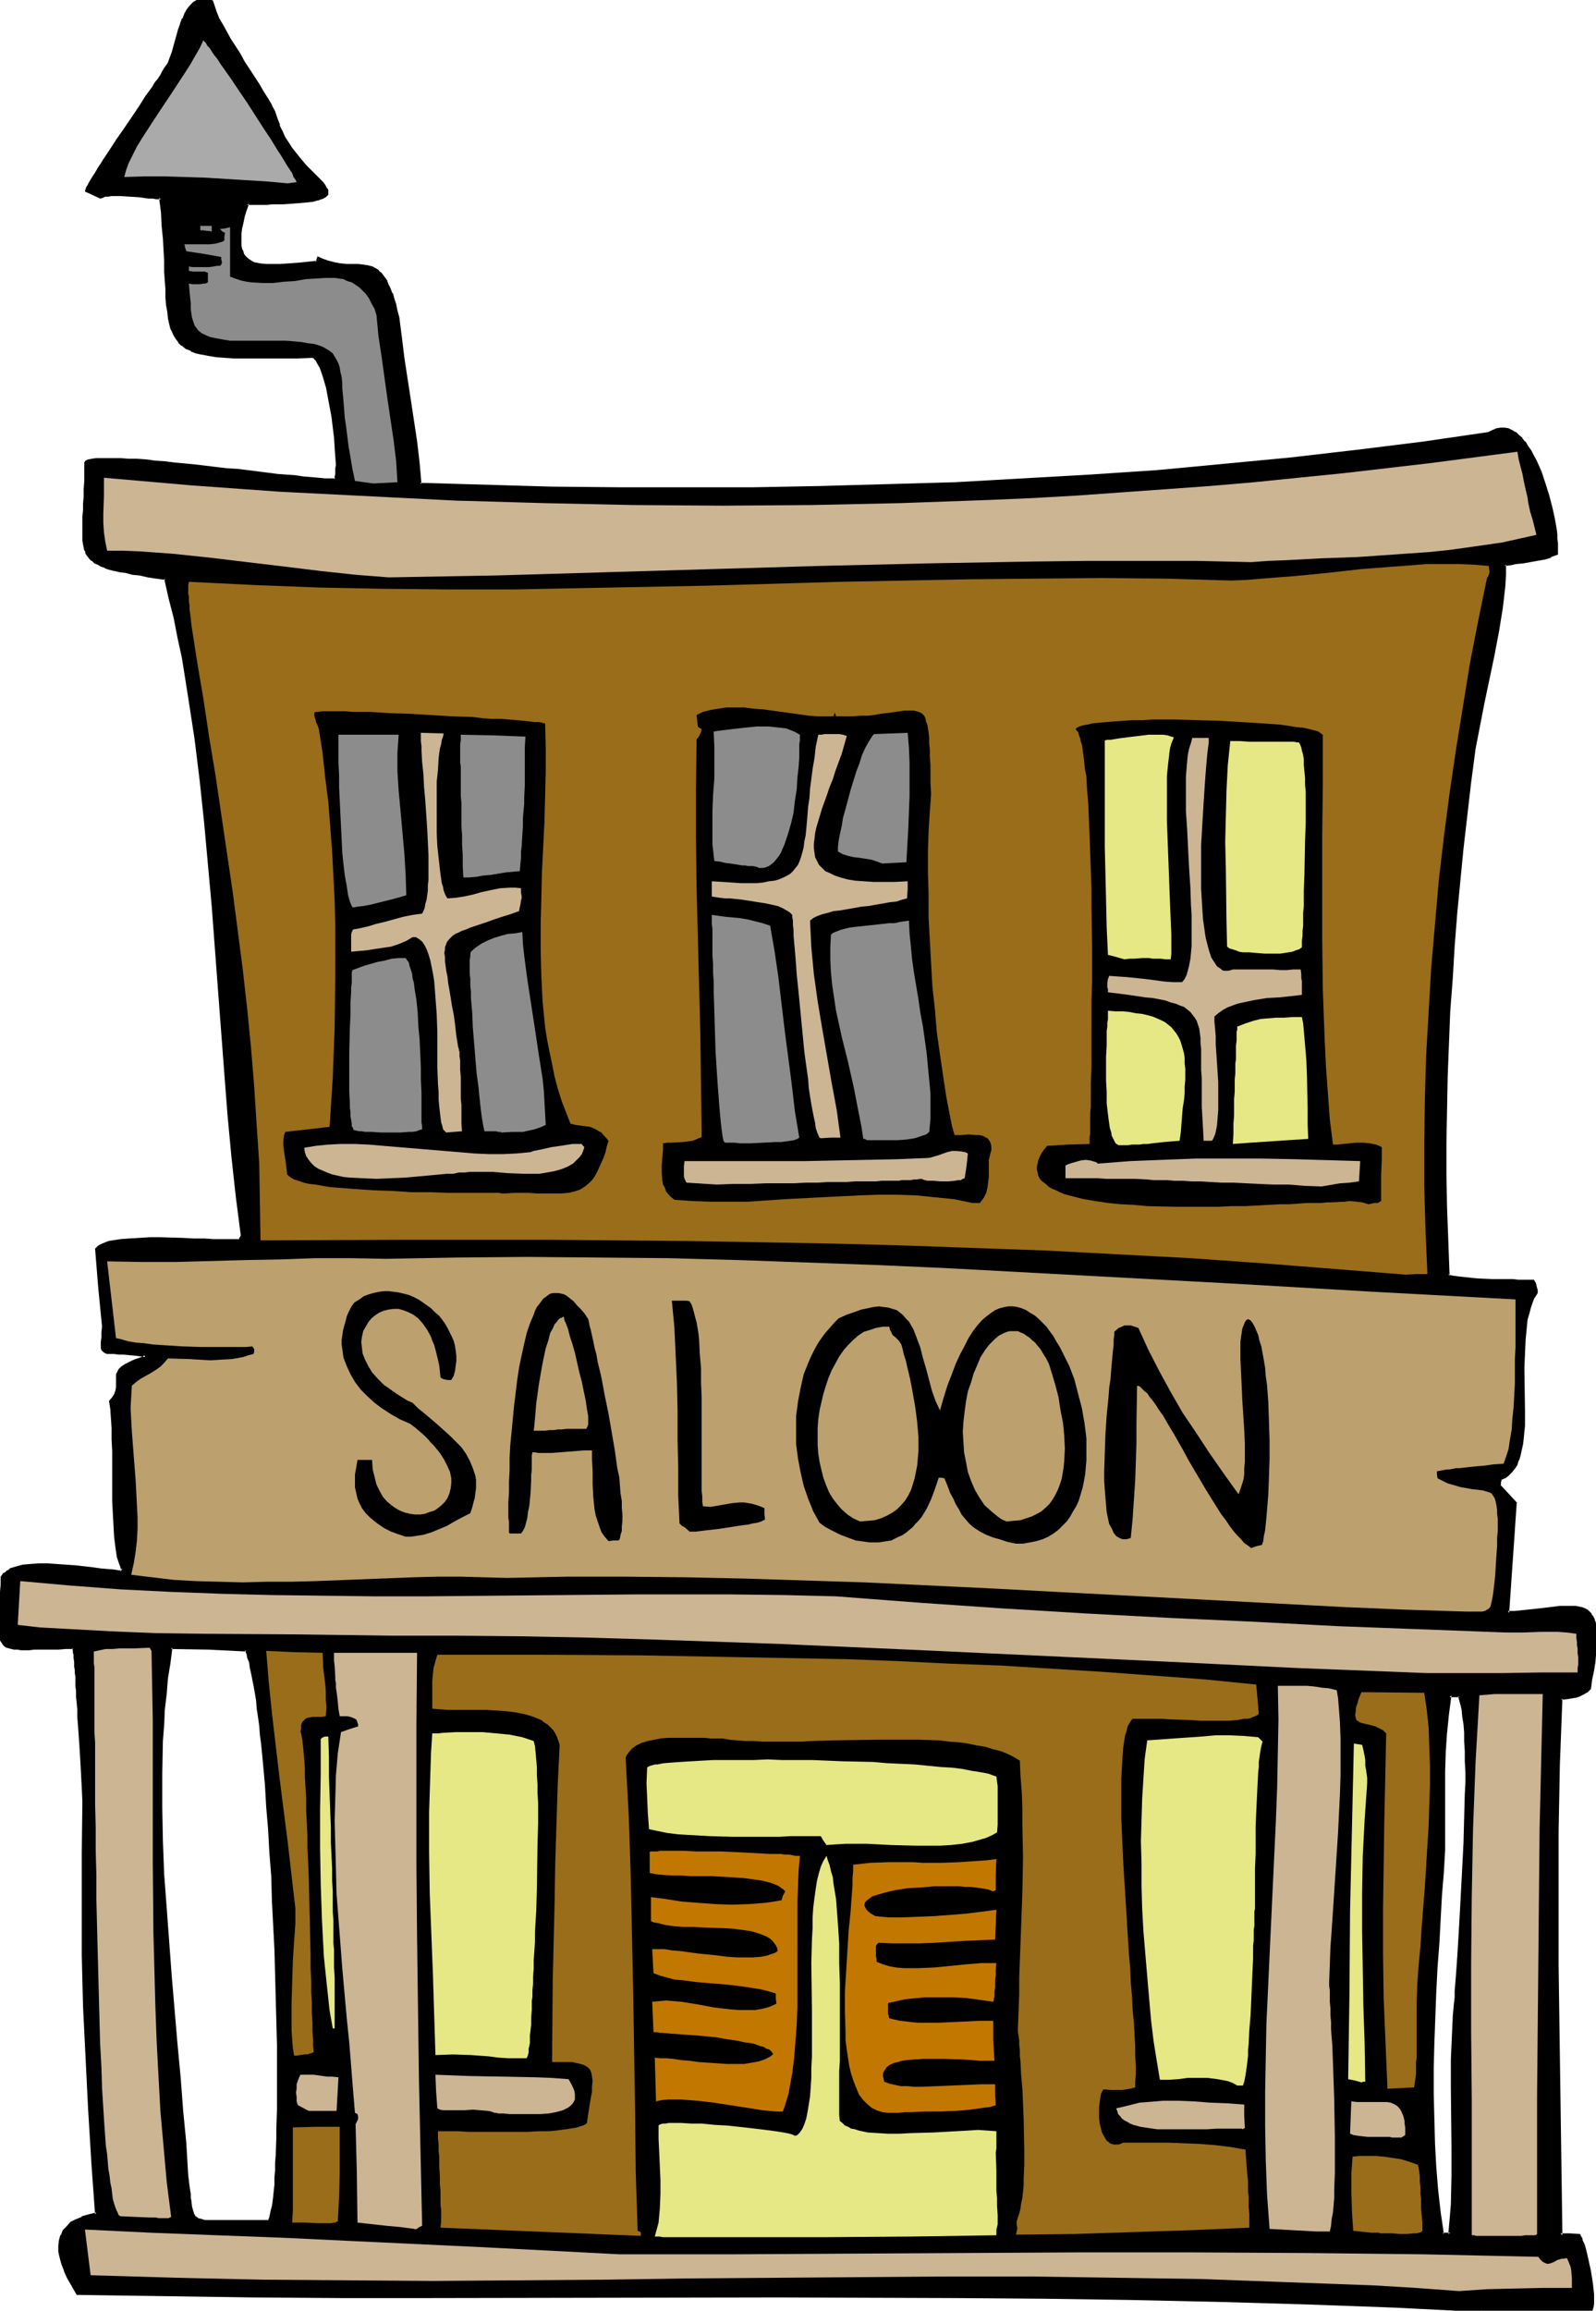 <svg xmlns="http://www.w3.org/2000/svg" fill-rule="evenodd" height="588.515" preserveAspectRatio="none" stroke-linecap="round" viewBox="0 0 2518 3642" width="406.812"><style>.brush1{fill:#000}.pen1{stroke:none}.brush2{fill:#ccb593}.brush3{fill:#996d19}.brush4{fill:#e5e884}.brush6{fill:#bca06d}.brush7{fill:#8c8c8c}</style><path class="pen1 brush1" d="m400 3502 24-1 2-3 1-3 2-5 1-6 1-7 1-7 1-8 1-9 1-10 1-11 1-11v-12l1-12v-28l1-14v-132l-1-36v-38l-3-76-3-77-2-38-2-38-3-37-2-35-3-35-3-33-3-31-1-15-2-15-2-13-1-14-2-12-2-12-1-11-2-11-2-9-2-9-2-9-2-7-2-6-2-6-60-2-59-1-4 24-3 24-3 24-2 25-2 25-1 25-2 52v52l2 53 2 53 3 53 8 108 10 107 5 53 4 52 4 52 3 50 1 9 1 7 1 7 1 6v7l1 5 2 9 1 7 2 5 3 4 4 3 5 2 7 1h68l9 1zm1938 139-139-6-139-6-138-4-139-3-139-2-138-1H952l-276 1-138-1H399l-138-2-138-3-8-12-6-12-6-11-4-11-3-10-1-10v-17l3-7 3-8 5-6 7-5 7-5 10-4 10-4 13-2-6-84-6-82-4-81-3-81-2-81-1-80v-81l2-81-2-21-1-20-1-18-1-17-1-16-1-14v-14l-1-13-1-11v-11l-1-10v-9l-1-8-1-7v-13l-1-5v-5l-1-8v-6l-1-5v-4l-1-2-1-5H81l-10 1H23l-5-1-3-1-3-1-3-2-2-2-2-2-2-3-1-3-2-8v-22l1-8 1-8v-18l1-10v-11l1-12 2-4 3-3 4-2 4-2 9-4 10-2 12-2h41l14 1 14 2 28 3 7 1h6l13 2 11 1h5l4 1 1-3 2-1-2-4-2-6-2-6-1-6-3-14-1-17-2-17v-19l-1-19-1-20v-77l-1-18v-16l-1-14-1-7-1-6 4-5 4-5 1-5 2-5v-9l-1-4v-4l1-4 1-4 2-3 4-4 5-4 8-4 4-2 5-2 6-2 6-2 2-1 1-2-7-1-7-1-11-2-10-1h-20l-5-1-3-1-3-1-1-2-1-3v-16l1-8 1-10-6-61-5-61 2-2 3-2 4-2 5-2 5-1 5-1 13-2 14-2 16-1h68l18 1h17l15 1 15 1h25l5-8-8-63-8-63-6-64-5-66-10-131-5-66-5-67-5-66-6-66-7-66-9-65-9-65-11-64-6-32-7-31-7-31-8-31-14-2-14-2-12-2-12-2-10-2-9-2-9-2-8-2-7-2-6-2-5-3-5-2-4-4-3-3-3-3-2-4-2-5-2-5v-5l-1-5v-7l-1-7v-7l1-8v-19l1-10v-11l1-12v-41l2-2 3-1 5-2 7-1h38l13 1 13 1 14 1 14 1 16 2 15 1 33 3 33 4 17 2 16 2 33 4 30 3 15 2 14 1 13 1 12 1 11 2h11l8 1h8l1-2 1-3v-4l1-5v-23l-1-15-1-15-5-33-2-17-4-16-3-15-4-14-4-12-2-5-2-5-3-4-2-3-2-3-3-2-25 1-23 1h-76l-15-2-13-1-12-1-11-2-9-3-8-3-8-3-6-5-5-5-4-6-4-6-3-7-3-8-1-9-2-10-1-11-1-12-1-13v-13l-1-15-1-17-1-17-1-19-1-19-2-22-2-22h-3l-5-1h-5l-6-1-14-1-16-1-15-1h-19l-6 1-4 1-3 2-11-5-5-3-5-2v-2l1-3 2-3 3-4 2-5 3-5 4-6 4-6 4-7 5-7 10-16 11-16 12-17 23-34 10-16 11-15 4-7 5-7 4-6 3-5 3-5 3-4 2-4 2-3 3-7 3-8 5-18 5-18 3-9 3-8 3-8 4-7 5-5 5-5 5-3 7-2h3l4 1h4l4 2 3 8 3 9 4 10 6 10 6 11 6 11 14 24 8 12 8 12 15 24 7 11 6 11 7 11 5 10 3 11 4 10 4 10 5 9 5 9 6 8 12 15 11 13 6 7 11 10 4 5 4 4 4 5 2 3 2 3 1 4-1 2-1 3-3 2-4 2-6 2-7 1-9 2-11 1h-13l-14 1h-8l-9 1h-40l-4 12-2 10-3 9-1 9-1 8-1 7v7l1 5 1 6 1 4 2 4 3 4 3 3 3 3 4 2 4 2 9 3 10 1h25l13-1 14-2 30-2 1-4v-3l7 3 6 3 11 3 10 2 11 1h17l8 1h8l7 3 6 3 4 3 3 2 3 4 3 4 2 5 3 5 3 6 3 8 3 8 2 8 3 11 2 10 4 32 4 32 10 65 10 66 4 34 4 34 104 4 104 2 106 2h211l106-2 107-3 106-4 106-5 106-6 106-8 106-9 105-11 105-11 104-14 104-14 6-4 6-3 6-1 6 1 6 1 6 2 5 3 5 5 5 4 5 6 4 6 5 7 4 8 4 8 7 17 7 18 6 19 4 18 4 19 3 16 1 8 1 7 1 7v16l-10 4-10 3-11 3-11 2-11 1-11 2-10 1-8 2v16l-2 17-1 17-3 18-5 36-7 38-16 75-8 37-6 36-7 52-6 52-6 52-5 52-5 52-4 51-4 51-3 52-3 51-2 51-1 52v104l1 52 1 53 2 54 5 1 6 2 7 1 9 1h10l11 1 23 1 22 1h41l2 4 2 3 1 4v3l1 4-5 7-3 8-3 9-3 9-2 9-2 10-2 22-1 22v23l1 46v23l-1 21-1 20-1 10-2 9-2 8-3 8-3 7-3 6-4 5-5 5-6 4-6 3-1 5v6l12 13 12 13-3 43-3 44-5 87 11-1 10-1 20-2 18-2 8-1h8l7-1 7-1h18l5 1 4 1 5 2 3 2 3 3 3 3 3 4 2 5 1 5 1 6 1 7v16l-1 10v10l-2 12-2 13-2 13-3 15-5 5-5 3-6 3-6 2-12 2-11 1-3 104-2 106-1 105 1 106 2 213 3 212h15l14 1 2 3 2 5 2 6 2 7 2 8 2 9 4 18 4 18 1 10v8l1 8-1 7-1 5-1 5h-172zm-62-120h12l2-23 1-23 2-46v-46l-1-92v-45l1-45 2-22 2-22v-9l1-10 1-12v-12l1-14 1-14 1-16 1-17 1-17 1-18 3-37 1-38 2-39 2-39 1-37v-68l-1-15-1-15-1-12-1-12-2-11-1-9-3-8-2-6h-15l-4 29-3 30-1 30-1 31v62l-1 62-2 35-2 36-3 37-2 38-2 39-2 39-3 80-1 40v79l1 39 2 37 3 37 4 35 6 34z"/><path class="pen1 brush1" d="M400 3504h26l2-5 1-3 1-1 1-5 1-5 2-7 1-7 1-9 1-9 1-10v-11l1-11v-12l1-12 1-28v-14l1-30v-102l-2-74-2-76-4-77-1-38-3-38-2-37-3-35v-1l-2-35-3-32-3-32-2-15-1-14-2-14-2-13-1-12-2-12-2-12-2-10-2-10-2-9-1-8-3-7-1-7-3-7-62-3-61-1-4 27-4 24-2 24-3 25-1 25-2 25-1 52v52l1 53 2 53 4 53v1l8 107 9 107 5 53 4 52 5 52 3 50v1l1 8 1 8 1 7v6-1l1 7 1 5 1 9 2 7 2 6 4 5 4 3 6 2 6 2h78v-5h-77l-6-2-5-1h1l-4-3v1l-2-4v1l-2-6-2-7-1-9-1-5v1-7l-1-6-1-7-1-8-1-8-3-50v-1l-5-51-4-53-5-53-9-106-8-108-4-53-2-53-1-53v-52l1-52 2-25v1l1-25 3-25 2-25 4-24 3-24-2 2 59 1 60 3-3-2 3 6 1 6 3 7 1 8 2 9 2 10 2 10 2 11 2 12 1 13 2 13 2 14 1 14 2 15 3 31 3 33 2 35 3 35 2 37 3 38 1 38 4 77 2 76 2 74v102l-1 30v14l-1 28-1 12v12l-1 11v11l-1 9-1 10-1 8-1 7-2 7-1 5-1 5-1 3-2 3 2-1h-24v5z"/><path class="pen1 brush1" d="m2338 3639-139-7-139-5-138-4-139-3-139-2-138-1-277-1-553 1H538l-139-1-138-2-138-2 2 1-8-13v1l-6-12-6-11h1l-4-11-3-10-2-9v-9 1l1-8 2-8v1l4-7h-1l5-6 6-6v1l8-5h-1l10-4h-1l11-3 14-4-6-85-5-82-4-81-3-81-3-81v-161l1-81-1-21v-1l-1-19-1-18-1-17-1-16-1-14-1-14-1-13v-11l-1-11-1-10v-9l-1-8v-14l-1-6v-6l-1-4v-8l-1-7v-4l-1-4v-3l-2-6-14-1-12 1H54l-8 1H33l-5-1h-5l-4-1-4-1-3-1 1 1-3-2v1l-2-3v1l-1-2-2-3-1-2-1-8v-30 1l1-8v-10l1-9v-10l1-11v-12 1l2-3 3-3-1 1 4-3 4-2 9-3 10-3 11-1 13-1h14l14 1h-1l14 1 15 1 28 3 7 1 6 1 12 1 11 1 5 1h7l2-3-1 1 3-3-3-6h1l-2-5-2-6-1-7-3-14-2-16-1-17-1-19-1-19v-79l-1-18v-18l-1-16-1-14-1-7-1-6v2l4-5 1-1 3-5 2-6 1-5v-20l2-4-1 1 2-4 4-4-1 1 6-4h-1l8-4 4-1 5-3v1l5-2 8-3 1-2h1l3-5-11-2-6-1-11-1-10-1h-9l-7-1h-5l-4-1h-3l-2-1v1l-2-2h1l-1-3v1-9l1-6 1-8v-11l-6-61-5-61-1 2 3-2 3-2h-1l4-2 5-2-1 1 5-2 6-1 12-2 14-1 16-1 16-1h17l35 1 18 1h17l15-4-15-1h-17l-18-1-35-1h-17l-16 1-16 1h-1l-13 1-13 2-6 1-5 2-5 2-4 2-3 2-4 4 5 62 6 61v-1l-1 10v8l-1 7v10l1 3 3 3 3 2 3 1h11l7 1h8l10 1 11 1 6 1 7 1-2-4-1 2h1l-2 2 1-1-6 2-6 2-5 2-4 2-8 4-6 4-4 4-2 4-2 4v14-1 9-1l-1 5-2 5 1-1-4 6 1-1-6 7 1 7 1 6 1 15v-1l1 16v18l1 18v79l1 19 1 19 1 18 2 16 2 14v1l2 6 2 6 2 5v1l2 4 1-3-2 2-2 3 3-2h-5l-5-1-11-1-12-1-7-1-7-1-27-3-15-1-14-1-14-1H61l-13 1-12 1-11 3-10 3v1l-3 2h-1l-3 3-4 2v1l-3 4v13l-1 11v10l-1 9v9l-1 8v31l1 8 2 3 2 3 2 3 2 2 3 2h1l3 1 4 1 4 1h6l5 1h13l8-1h38l12-1h12l-2-1 1 4v3l1 3v5l1 6v8l1 5v5l1 6v14l1 9v-1 10l1 9 1 11v12l1 12 1 14 1 14 1 16 1 17 1 18v1l1 19 1 21-1 81v161l2 81 4 81 4 81 5 82v1l6 83 2-3-12 3-11 3v1l-10 4-8 4-6 7-6 6-3 8h-1l-2 8-1 8v10l2 9 3 11 4 10v1l5 11 7 12 8 14 140 2 138 2 139 1h138l553-1 277 1 138 1 139 2 139 3 138 4 139 5 139 7v-5z"/><path class="pen1 brush1" d="m323 1957 15 1h41l6-10-8-63-7-63-6-65-5-65-10-131-10-133-6-67-6-65-7-66-8-65-10-65-10-64-7-32-6-31-7-32-9-32-16-2-13-2-13-3-11-1-11-3-9-1-9-2h1l-8-2-7-2-6-3-5-2-5-3 1 1-4-3-3-4v1l-3-4-2-4v1l-2-5v1l-1-5-1-5-1-6v1-38l1-10 1-10v-23l1-13v-28l-1 2 2-2h-1l4-1h-1l5-1 6-1h38l13 1h13-1l14 1 15 2 15 1 16 2 32 3 34 4 16 2 17 1 32 4 31 4 15 1 14 1 12 2 13 1 11 1 10 1h9l10 1 2-4v-4l1-4v-10l1-5-1-13-1-15-1-15-4-33-3-17-3-16-3-15v-1l-4-14-4-12h-1l-2-5-2-5-2-4-3-4-2-3-4-2-26 1h-99l-15-1-13-1-12-2-11-2h1l-9-2-8-3-8-4h1l-7-4h1l-5-5-5-5h1l-4-7v1l-3-8v1l-2-8-2-9-1-10-2-10-1-12v-13l-1-13-1-15v-17l-1-17-1-19-2-20-1-21-3-24-5-1h-5l-5-1h-6l-14-2-16-1-15-1h-14l-5 1h-7l-4 2-3 2h2l-16-8-5-2 1 2 1-2-1 1 1-2 2-4v1l3-5 2-5v1l3-6 4-5 4-7 5-7 4-7 10-16 11-16 12-17 23-34 11-16 10-15 5-7 4-7 4-5 3-6 4-5 2-4 2-3 2-3 3-8 3-9 5-17 5-18 3-9 3-8 3-8 4-7v1l4-6 5-4 5-3 6-1h7l4 1h-1l4 1-1-1 2 8 3 9h1l4 10 5 10 7 11 6 11v1l14 23 8 13 8 12 4-3-8-12-7-13-15-23-6-11-6-11-6-10-4-10-3-9-3-9-5-2h-1l-4-1h-8l-6 1-7 4-5 5-5 6-4 7-3 8h-1l-3 8v1l-3 8-5 18-5 18-3 8-3 8 1-1-2 3-2 3-3 4-3 5-3 6-4 6-5 6-4 7-11 15-10 16-23 34-12 17-11 17-10 15-5 8-4 6-4 7-4 6-3 5-3 5-2 4-2 3-1 3-1 4 7 3 17 8 4-1 4-2h5l5-1h14l15 1 16 1h-1l14 2h7l5 1h8l-3-2 3 23 1 21 2 20v-1l1 19 1 17v17l1 15 1 13v13l1 12 2 11 1 10 2 9 2 8 1 1 3 7 4 7 4 5v1l5 5h1l6 5 8 3v1l8 3 9 2h1l10 2 12 2 14 1 14 1h100l25-1h-1l2 1 2 3v-1l2 3 2 4 3 5 2 5 4 12 4 14v-1l3 16 3 16 3 16 4 33 1 15v1l1 14 1 13-1 5v9l-1 4v3l-1 2 2-2h-16l-10-1-11-1-13-1-13-2-14-1-14-1-31-4-32-4-17-1-17-2-33-4-32-3-16-2-15-1-15-2-14-1h-13l-13-1h-38l-7 1-5 1h-1l-4 2-2 3v29l-1 13v12l-1 11v10l-1 10v38l1 6 1 5 1 5h1l1 5 3 4 3 4 3 3h1l4 4 5 2 5 3 6 2 1 1 6 2 8 2h1l8 2 9 1 11 3 11 1 13 3 13 2 15 2-2-2 7 31 8 31 6 31 7 32 10 63 10 65 8 65 7 66 6 66 6 66 10 133 10 132 5 65 6 64 7 64 8 62v-1l-4 7 2-1h-40l-15 4z"/><path class="pen1 brush1" d="m390 112 15 23 7 12 6 11 7 10 5 10v-1l3 11 4 11 4 10 5 9 5 9 6 9 11 15h1l12 13 5 6 11 11 4 5 5 4h-1l4 4 2 4v-1l2 3v3-1 3-1l-2 3 1-1-3 2h1l-4 2v-1l-6 2h1l-8 2-9 1-11 1h1l-13 1-14 1h-17l-9 1h-33l-4 13-3 10-2 10-2 9-1 7v21l1 5v1l2 5 2 3v1l3 4 3 3 4 3 3 2h1l4 2v1l9 2h1l10 1h25l13-1 15-1 30-3 2-5 1-3-4 1 6 3 7 3 11 3h1l10 2 10 1h18l8 1 7 1 7 2 6 3 3 3v-1l3 3 3 4 2 3 3 5 3 5 3 7 3 7v-1l2 8 3 9 2 10 3 11 4 31 4 32 10 66 10 66 4 33 3 37 107 3 104 3 106 1h211l106-2 107-3 106-3 106-5 106-7h1l105-7 106-10 106-10 104-12 104-13 105-15 6-4 6-2 6-1h-1 6l6 1h-1l6 3-1-1 6 3h-1l5 4 5 5 5 5 4 7 4 7v-1l5 8 4 8 7 17v-1l6 19 6 18 5 19 4 18 3 17 1 7v8l1 7v-1 12-1 5l1-2-9 4-10 3-11 2-11 2-10 2-11 1-10 2-11 2v18l-1 17v-1l-2 18-2 18-6 36-7 38-16 75-7 37-7 36-7 52-6 52-6 52-5 52-5 51-4 51v1l-4 51-3 52-2 51-2 51-1 52-1 52v52l1 52 2 53 2 55 6 3 6 1 8 1 9 1 10 1 11 1 23 1h32l9 1h22l-2-2 2 4 2 4-1-1 1 4 1 3v4-2l-4 7-3 8-1 1-3 8-2 9-3 10-1 10-2 21v1h5l2-21 1-10 3-10 2-8 3-9 3-8v1l5-8v-5l-1-3-1-4v-1l-1-3-3-5h-24l-9-1h-32l-23-1-11-1h1l-10-1-9-1-8-1-6-1-4-2 2 3-2-54-2-53-1-52v-52l1-52 1-52 2-51 2-51 4-52 3-51 4-51 5-52 5-51 6-52 6-52 7-53 7-36 7-36 16-76 7-37 6-37 2-17 2-18 1-17v-16l-2 2 9-1 9-2 11-1 11-2 11-2 12-2 10-3v-1l11-4v-18l-1-7v-7l-1-8-3-17-4-18-5-19-6-19-6-18-8-18-4-7-4-8-5-7-4-7h-1l-4-5v-1l-5-4-5-5h-1l-5-3-6-3-6-1h-7l-6 1-7 3-6 3-103 15-105 13-104 12-105 10-106 10-106 7-106 6-106 6-106 3-107 3-106 2H977l-106-1-104-3-104-3 2 2-3-34-4-34-10-66-10-65-4-33-4-31-3-11-2-10-3-9-2-8h-1l-3-8-3-6-2-5v-1l-3-4-3-4-3-4-4-3v-1l-3-2-7-4-8-2-7-1-8-1h-18l-10-1-11-2h1l-12-3h1l-6-2-9-4-2 6-1 3 2-2-29 3-14 1-14 1h1-25 1l-11-1h1l-10-2h1l-4-2-3-2-4-3-2-2-3-4-1-4-2-4-1-5v-19l1-8 2-8 2-10 3-10 4-11-3 2h31l9-1h17l14-1 13-1 11-1 9-1 7-2h1l5-2h1l4-2 3-2 3-3v-8l-3-4-2-4-3-4-1-1-4-4-4-4-11-11-6-6-12-14 1 1-12-15-5-8-6-9-4-9-5-10h1l-4-10-4-12-5-9v-1l-6-10-7-11-7-12-15-23-4 3zm2012 1999-1 22-1 23 1 69v21l-2 20-1 9-2 9-2 8-2 8-3 7v-1l-3 7-4 5-5 5v-1l-5 4-7 3-2 6v7l26 28-1-2-3 43-3 43v1l-6 89h14l10-1 20-2 18-2 8-1 8-1 7-1h25-1l5 1 5 1-1-1 4 2 4 2 3 3 2 3v-1l3 4h-1l2 5v-1l2 6v-1l1 6 1 7v16l-1 10-1 10-1 11-2 13-3 14-2 15 1-1-6 4h1l-6 3h1l-6 3v-1l-6 2h1l-12 2-13 2-4 106-2 106v211l3 213 3 214h17l14 1-2-1 2 3 1 5 3 6 2 7 2 8 2 8 4 18 3 19 1 9 1 8v15-1l-1 6-2 4 3-1h-172v5l174-1 2-6 1-6v-15l-1-9-1-9-3-19-4-18-2-9-2-8-2-7-3-6-1-5h-1l-2-5-16-1h-15l3 3-3-212-3-213v-211l2-106 4-104-2 2 10-1 12-2h1l6-2 6-3 5-3h1l6-6 2-15 3-14 2-13 1-11v-1l1-10 1-9v-18l-1-6-1-6v-1l-2-5v-1l-2-4-3-4v-1l-3-3-3-3-4-2-5-2-5-1-5-1h-25l-8 1-8 1-8 1-18 2-19 2-10 1h-11l2 3 6-87 3-43v-1l3-43-26-28 1 2v-6l2-5-2 2 6-3h1l5-4 5-5 5-6 4-6 2-7 1-1 2-7 2-9 2-9 1-9 2-20v-22l-1-69 1-23 1-22h-5zm-128 1413h16l2-25v-1l2-23 1-46v-46l-1-92v-45l2-45 1-22 2-22 1-9v-10l1-12 1-12 1-14v1l1-15 1-16 1-17 1-17 1-18 2-37 2-38 2-39 1-39 1-37 1-18v-17l-1-17v-31l-1-15-1-13-2-12-1-10-2-9v-1l-2-8-4-7h-18l-4 31-3 30-2 30-1 31v124l-2 35-3 36-2 37-2 38-3 39-2 39-3 80-1 40v79l2 39 2 37 3 37 4 36 6 36 4-3-5-34-4-35-3-37-2-37-1-39-1-39v-40l1-40 3-80 2-39 3-39 2-38 2-37 3-36 2-35v-124l1-31 2-30v1l3-30 4-30-3 3h15l-2-2 2 6 2 8v-1l2 9 1 11 2 12 1 13v-1 15l1 15v16l1 17v17l-1 18-1 37-1 39-2 39-2 38-2 37-1 18-1 17-1 17-1 16v-1l-1 15-1 14-1 12-1 12v10l-1 9v-1l-2 22v1l-1 22-2 45v45l1 92v46l-1 46-2 23-2 23 3-2h-12l2 2-4 3z"/><path class="pen1 brush2" d="m2302 3611-68-5-67-4-136-5-135-5-135-2-135-2h-135l-135 1-134 1-135 1-135 2-269 2-135-1-135-1-135-3-135-4-9-72 104 5 104 4 106 4 105 5 212 10 212 11h181l180-1 362-2h181l181 1 182 2 92 2 91 2 3 4 3 3 3 2 2 1 3 1h2l4-1 5-2 5-3 7-2h3l5-1 2 4 2 5 2 5 1 6 1 13v14h-46l-45 1-43 1-44 3z"/><path class="pen1 brush3" d="m1604 3501 2-6 2-6 2-8 1-8 2-9 1-9 1-11v-10l1-22v-24l-1-48-1-25-1-23-2-22-1-21-1-9v-9l-1-8v-7l-1-7-1-6v-8l1-26 1-25v-27l1-26 2-54 2-55 1-54-1-53v-26l-1-25-2-25-1-24-10-6-10-5-10-4-12-3-13-4-13-2-14-3-14-2-15-1-16-2-32-1h-67l-68 1-34 1-16 1h-62l-14-1h-13l-13-1-12-1-11-2h-19l-10-1h-57l-12 1-10 2-10 2-10 3-8 4-7 5-5 6-3 4-2 4 5 92 3 92 2 93 2 94 3 187 1 95 3 93 2 1 3 1v6l-316-13 1-10v-19l-1-6v-23l-1-11v-12l-1-15v-16l-1-9v-10l-1-10v-11h32l15 1h94l19-1h17l17-2 7-1 7-1 6-1 6-1 5-2 4-1 4-2 2-2 2-14 2-13 2-12 1-5 1-5v-9l1-8-1-7-1-6-2-5-4-4-5-3-6-2-9-2-4-1h-32l1-126 3-126 1-62 2-63 2-62 3-61-2-6-2-6-3-6-3-5-4-4-5-5-5-3-5-4-12-5-13-4-15-3-15-2-15-1-17-1h-60l-13-1-12-1v-44l1-10 1-10 3-11 3-10h161l161 1 161 3 162 3 81 3 81 4 81 3 81 5 81 5 81 6 81 6 80 8 2 23 2 23-2 2-4 2-3 1-4 2-5 1h-5l-11 2-13 1h-45l-15-1-31-1-15-1h-46l-2 2-2 3-4 7-2 9-2 5-1 7-2 13-1 14-1 17-1 18v61l1 22 1 23 1 23 3 48 3 49 3 48 2 23 1 23 2 23 1 21 2 20 1 19 1 18v16l1 15v13l-1 11v10l-8 2-6 1-7 1h-17l-12-1-2 3-2 4-1 6-1 7-1 8v17l1 9 2 8 2 7 4 7 3 5 3 2 2 2 3 1 3 1h7l4-1 4-2h71l25 1 25 1 25 2 24 3 23 4 1 15 1 14 1 11 1 10v17l1 7v17l1 10v22l-92 4-92 3-92 3-92 1 1-5 1-5-1-6v-5z"/><path class="pen1 brush4" d="m1046 3526-6-1h-7l3-11 3-11 2-22 1-23v-22l-1-22-1-22-1-21v-21l1-1 2-1 4-1h4l5-1h20l16 1h17l19 2 19 1 19 2 18 2 17 2 16 2 7 1 7 1 6 1 5 1 5 1 3 1 3 1 1 1h3l2-1 2-2 2-2 4-6 3-7 3-9 2-10 2-12 2-13 1-14 1-15v-16l1-17v-73l-1-75 1-37 1-18v-16l1-16 2-16 2-14 2-13 3-12 3-10 4-9 5-8 2 7 3 8 2 9 3 10 1 10 2 12 2 12 1 13 1 13 1 14 2 30v31l1 31v124l-1 15v70l1 9 4 3 4 4 5 2 5 3 6 1 6 2 14 3 16 1 16 1h17l19-1 36-1 36-2 18-1 16-1 15 1 14 1v27l-1 7 1 27v33l1 11v13l1 14v15l-2 8v9l-132 2-132 1h-262z"/><path class="pen1 brush2" d="m2329 3524-3-1h-4v-214l-1-107v-106l1-107 2-106 4-106 3-52 3-53 24-2h76l-5 212-2 212-1 106-1 107v214l-1 1-2 1h-16l-6 1h-71z"/><path class="pen1 brush3" d="M2174 3519h-10l-10-1-19-2-2-30-1-31v-29l1-14 1-13 12-1h24l13 1 13 2 14 2 13 4 14 5 1 5 1 5 1 8v8l1 9v11l1 7v16l1 10 1 12v13l-2 2-3 1-4 1h-5l-10 1h-12l-11-1h-19l-3-1h-1z"/><path class="pen1 brush2" d="m2076 3517-37-2-36-2-4-54-2-54-1-54v-54l1-54 1-53 5-108 5-107 5-106 2-53 1-53 1-53-1-53h46l11 1 13 2 11 1 12 3 2 12 1 12 2 26 1 27v57l-1 30-3 61-4 62-4 61-2 30-2 28-1 27-1 26v7l1 7v18l1 10v11l1 11v12l2 25 1 27 1 29 1 29 1 59v57l-1 26v13l-1 12-1 11-2 10-1 11-2 9h-22zm-1422-4-23-3-22-2-45-5-1-78-2-77 2-4 2-4v-4l-1-4-2-1-2-1-3-36-3-38-3-37-4-39-7-78-6-78-3-39-1-39-1-38-1-38 1-36 1-36 3-35 5-33 14-5 13-4v-3l-1-3-1-3-1-2-4-2-5-2-5-1h-12l-2-11-1-11-1-9-1-8-1-6v-7l-1-5v-5l-1-17-1-9v-12h131l-1 112v224l1 113 3 226 5 228-4 2-2 1-2 2h-2l-1 1-1-1z"/><path class="pen1 brush3" d="m502 3504-21-1h-20l1-20v-130l37-1h37v72l-1 38-2 39-3 1-1 1h-3l-3 1h-21z"/><path class="pen1 brush2" d="m236 3495-24-1-22-1-3-2-1-3-2-4-2-5-2-6-2-7-1-8-1-9-2-9-1-10-2-11-1-12-1-12-2-13-1-14-1-14-1-15-1-16-2-32-1-33-2-36-1-36-1-38-2-77-2-78v-38l-1-38v-37l-1-36v-98l-1-15v-103l-1-7v-18l9-2 10-2h11l11-1h23l24-1 3 5 1 54 1 55v223l1 112 3 113 2 56 3 57 3 55 5 56 5 56 7 55-2 1-2 1h-16l-4-1h-10zm1956-127h-34l-9-1-8-1-6-1-2-1-3-1 1-26 1-25 9 1h47l6 1 5 2 5 3 4 4 3 5 3 7 2 8v4l1 6v12l-3 2-3 2h-15l-3-1h-1zm-233-13h-40l-15 1h-78l-14-2-13-2-11-3-5-2-5-3-4-2-4-3-3-4-3-3-1-4-2-5 13-3 12-3 12-3 13-1 24-2h24l25 1 25 2 27 1 27 2v18l1 19-2 1-1 1-2-1zm-1179-25-5-2-5-1-12-1-12-1-13 1h-34l-5-1-4-2-2-27-1-26 26 1 27 1 105 2 26 1 26 2 4 7 3 6 2 5 1 5v9l-2 4-2 3-3 3-4 3-8 4-11 3-11 2-13 1h-49l-10-1h-8l-3-1h-3z"/><path class="pen1" d="m1401 3330-9-1-9-3-8-4-7-6-7-7-6-8-4-10-4-10-4-12-3-12-2-13-2-13-2-15v-14l-1-31v-32l2-33 2-32 2-32 3-29 1-15 1-13 1-13v-12l1-11v-10l27-3 28-1h41l14 1h29l28-1 29-2 15-1 15-2-1 24v25l-2 1-2 1-3-1-5-2-5-1-7-1-7-1-8-1h-9l-9-1h-41l-21 2-20 1-19 3-9 2-8 2-7 2-7 2-6 2-4 3-4 3-3 3-1 3v3l2 4 3 4 5 4 7 4 10 1 11 1h23l24-1 25-1 26-2 25-2 24-3 23-3-1 23-1 24-24 1-24 1-47 3-23 1h-44l-22-1-2 2-2 3v16l1 5v4l10 4 10 3 11 2 12 1h23l25-1 50-5 25-2h23l-1 10v9l-1 8v12l-1 5v10l-1 1v3l-1 3-21-3-22-3-21-1h-44l-21 2-10 1-9 2-9 2-9 2v17l1 3 1 4 8 2 9 2 9 1 9 1 10 1h33l45-2 21-1h20v31l1 16 1 16h-22l-13-1-15-1-31-1h-31l-15 1-13 1-6 1-6 2-5 1-5 2-4 2-4 3-2 3-2 3-2 4v4l1 4 1 5 8 3 9 2 9 2h11l10 1h12l24-1 24-1 24-1 23-1h21v17l1 16-9 3-10 1-21 3-23 2-24 1h-24l-22 1h-11l-9 1h-17zm-177-2-10-1-11-1-12-2-13-2-26-4-26-4-26-3-13-1-12-1h-21l-10 1-9 2-1-35-1-34 8 1h10l11 1 13 2 13 1 14 2 30 2 14 1h28l12-2 11-2 9-3 4-2 4-2 3-2 3-3-2-2-2-3-3-2-4-1-4-3-5-1-11-4-14-2-14-3-15-2-16-3-32-3-15-1-14-1-13-1-11-1h-4l-4-1h-6l-1-24-1-24 11-1 11-1 12 1 12 1 25 4 27 5 26 3 13 1h25l12-2 11-3 11-5-1-8v-8l-13-4-13-3-13-2-13-2-24-3-25-2-24-2-23-3-12-1-11-3-11-3-11-4-1-19-1-19h19l12 2 13 1 14 2 15 2 30 3 15 2 15 1h27l12-1 10-2 5-2 4-1 4-2 3-2-1-5-2-4-3-4-3-4-4-3-5-3-5-2-5-2-13-4-13-2-15-2-16-1-32-1-16-1h-16l-14-1-14-2-12-3-6-1-5-2v-38l23 3 25 4 26 2 27 2 27 1 27-1 26-2 13-2 12-2 2-7 4-7-3-3-3-2-4-3-4-2-5-2-6-2-12-3-14-2-15-2-16-1-16-1-18-1h-33l-15-1h-15l-14-1-11-1-5-1-5-1v-33l2-1h10l5-1h38l18 1h40l41 2 19 1 18 1h16l6 1h7l5 1 5 1h7l-2 23-1 24-1 26v165l-1 28-2 26-2 26-3 24-2 11-2 11-2 11-3 10-3 10-3 8h-11z" style="fill:#c17700"/><path class="pen1 brush2" d="m487 3327-17-9-2-6v-7l-1-7 1-6v-7l2-6 2-5 2-4h21l14 2 7 1h8l10 1-3 53h-44z"/><path class="pen1 brush3" d="m2189 3292-3-71-3-71-1-70v-70l1-69 1-70 3-139-5-5-6-3-6-3-11-3-5-1-4-1-4-1-3-2-3-2-1-3-1-5 1-6v-4l1-4 2-5 1-5 2-5 3-7 99 1 4 27 3 28 1 30 1 30v31l-1 31-1 32-2 32-4 65-5 63-2 31-3 31-2 29-1 29v86l-1 8v18l-1 8-2 13-42 2z"/><path class="pen1 brush4" d="m1952 3287-7-4-8-3-16-3-16-2h-31l-15 2-15 1h-14l-5-30-5-31-4-33-3-34-3-35-3-35-3-36-2-36-1-35v-36l-1-35 1-34 1-33 2-32 2-31 4-29 42-3 44-3 22-2h22l22 1 23 2 4 4 3 3-1 3-1 4-1 5-1 6-1 7-1 7v8l-1 9-1 19-1 21-1 21-1 23v44l-1 22v64l-1 5v22l-1 7v16l-1 9v20l-1 21-1 23-2 46-2 23-1 21-1 10v9l-1 9-1 8-1 7-1 7-1 5-1 5-1 3-1 3h-9zm196-5-11-3-10-2 2-133 1-132 3-132 3-132 6 1 7 1 1 4 1 4 1 5 1 5 1 6v9l1 5 1 7 1 7v8l-4 58-3 58-1 58v59l1 59 1 59 2 60 1 60h-3l-3 1zm-1346-38-16-1-15-2-14-1-14-1-28-1-28 1-2-64-2-64-5-127-1-64v-64l2-62 1-31 2-31h9l9-1 19-1h42l22 2 21 2 10 2 10 2 9 3 9 3 2 8 1 10 1 11 1 12v13l1 14v14l1 15v33l-1 34-1 70-1 34-2 33v16l-1 15-1 14v13l-1 13v11l-1 10v10l-1 7v14l-1 12v11l-1 9-1 8v12l-1 5-1 4v6l-1 4-2 5h-29z"/><path class="pen1 brush3" d="m464 3240-2-12-1-13-1-14v-45l1-33 1-32 1-16 1-15 1-14 1-14v-24l-12-104-13-102-6-51-6-51-5-49-4-49 45 2 44 1 1 24 3 24 1 12v13l1 13-1 14-7 1h-14l-6 1-3 1-2 1-2 2-2 2-2 3-1 4v4l-1 6 1 1v1l1 5 1 6 1 8 1 11 1 11 1 14v14l1 16 1 18v18l1 19 1 20v20l2 42 2 86 1 42v20l1 19v18l1 18v16l1 15v14l1 13v10l1 9-3 2h-2l-2 1-3 1h-5l-7 1-4 1h-5z"/><path class="pen1 brush4" d="m525 3197-5-28-3-28-3-28-3-29-3-57-2-58-1-58v-58l1-56v-56l2-2 2-1 3-1h5l1 32v31l1 28 1 27 1 25v23l1 22 1 20v19l1 17v32l1 14v36l1 10v28l1 16v80h-3zm779-289-5-7-4-7h-48l-18 1h-72l-36-1-18-1-18-1-16-1-16-2-15-3-14-3-1-13-1-13-1-24-1-23 1-24 1-1 2-1 2-1 4-1 3-1h4l5-1 5-1 13-1 14-1 16-1 17-1 19-1h63l22-1 23 1h48l48 2 47 1 23 2 23 1 21 1 20 2 20 2 18 1 16 2 15 3 13 2 11 2 4 1 5 2 3 1 3 1 1 8 1 7v61l-1 12-5 3-6 3-7 3-7 2-14 4-16 3-18 2-17 1h-38l-39-1-19-1-19-1h-34l-16 1-14 1z"/><path class="pen1 brush2" d="m2252 2637-205-8-205-10-408-19-204-9-203-7-102-3-102-2-103-1H618l-74-1-74-1-149-1-75-1-73-3-73-4-37-2-35-4 2-35 2-34 79 7 79 6 80 4 80 3 80 2 81 1 80 1h81l324-3h161l81 1 81 2 131 10 131 9 132 8 132 7 132 6 133 7 266 10h27l27-1h28l14 1 15 2v7l1 6v5l1 5v8l1 6v11l-1 6v7h-60l-59 1h-118z"/><path class="pen1 brush6" d="m2312 2540-95-3-95-4-190-10-189-10-190-10-189-9-94-3-94-3-94-2-94-1h-94l-94 2-36-1-36-1h-38l-38 1-77 3-78 3-39 1h-38l-37 1-37-1-37-1-35-2-34-4-33-4 4-18 3-18 2-18 1-18v-19l-1-19-2-39-3-38-3-39-1-18-1-19 1-17 1-18 7-6 7-5 16-9 8-5 7-5 6-6 6-7 33 1 34 2 16-1 18-1 17-3 9-3 8-2 1-3v-5l-1-1-2-3-10 1h-70l-31-1-31-2-15-1-14-2-13-1-12-2-10-3-9-2-14-121 54 1h54l110-3 55-1 55-2h56l56 1 112-2 111-1 112 1 111 1 111 3 111 4 111 4 111 5 222 12 223 12 223 13 224 12v75l-1 19v38l-2 38-2 18-1 17-3 17-2 14-2 6-2 6-2 6-2 5-16 1-14 2-12 1-10 1-9 1-8 1h-6l-5 1-5 1h-4l-6 1-10 2v5l1 6 8 4 8 4 7 2 7 2 7 2 6 1 11 2 9 1 8 1 7 2 6 2 2 2 2 3 2 3 1 3 1 4 1 5 1 7v6l1 8v19l-1 11v12l-1 14-1 15-1 17-1 10-1 9-1 8-1 7-1 5-1 5-1 4-1 3-3 3-2 1-3 2-5 1h-26z"/><path class="pen1 brush1" d="m1974 2440-5-4-6-4-5-6-6-6-6-7-6-8-6-9-7-9-12-19-13-21-26-44-6-11-6-11-12-21-12-20-5-9-6-8-5-8-5-7-5-6-4-6-5-4-4-4-3-3-4-1-1 59v30l-1 30-1 30-2 30-2 30-3 31-3 1-4 1h-6l-5-2-5-3-4-5-3-7-4-7-2-9-2-10-1-11-1-12-1-13-1-13v-14l1-29 1-30 2-30 3-30 1-14 2-13 1-13 1-12 1-11 1-10 1-9v-8l1-7v-5l7-6 5-2 4-2h10l6 2 6 2 16 35 17 33 18 33 19 33 21 31 21 32 23 33 23 32 2-5 2-6 2-6 2-7 1-8v-9l1-9v-30l-1-22-3-46-1-23-1-21-1-21v-27l1-8 1-6 1-7 2-5 2-5 2-3 3-2 4 2 3 4 3 5 3 7 3 7 2 9 3 9 2 11 2 11 2 12 1 13 2 14 2 27 1 30 1 30v29l-1 29-1 27-1 13-1 12-1 12-1 10-1 10-2 9-1 8-2 6-9 2-8 3zm-371-7-14-3-12-4-11-3-10-4-8-4-8-5-7-5-5-5-6-7-5-6-4-8-5-8-4-9-5-9-4-11-5-12-5-1h-4l-6 18-6 16-7 15-8 13-5 6-5 5-4 5-11 9-6 4-5 2-6 3-6 3-7 1-6 1-7 1h-14l-7-1-7-1-8-1-8-3-8-3-8-3-8-4-8-4-9-5-8-6-10-18-8-20-7-20-5-22-4-21-3-23v-44l3-23 4-21 5-22 8-20 4-9 5-10 5-9 6-9 6-8 7-8 7-8 7-7 13-6 12-4 11-4 10-2 9-2 9-1 7 1 8 1 6 2 7 2 5 4 5 4 4 5 5 5 7 12 5 13 6 16 4 16 5 17 9 34 6 17 7 15 6-21 6-19 7-18 6-16 7-15 7-13 6-12 7-11 7-9 7-8 7-6 8-6 6-4 7-3 8-2 6-1h7l7 1 7 2 7 3 6 4 7 4 6 5 6 6 7 7 5 7 6 8 5 9 5 8 5 10 10 20 8 21 6 23 6 23 4 23 3 24v35l-1 11-1 11-2 11-2 10-3 10-3 10-4 9-5 8-5 9-5 7-7 7-6 6-8 6-8 5-9 4-10 3-10 2-11 2h-11zm-643-4-6-7-5-7-3-8-3-9-3-9-2-10-2-20-1-20v-20l-1-18v-15h-12l-13 1-13 1-13 1-12 1h-22l-5-1h-4l-1 5v22l-1 9v9l-1 20-2 20-2 9-1 9-2 8-2 7-3 6-3 4h-18l-1-2v-17l-1-5v-25l1-16v-17l1-18v-19l1-20 2-20 4-42 5-41 3-20 4-19 4-18 4-17 5-15 6-14 2-6 3-6 4-5 3-4 3-4 4-3 4-3 3-2 5-1h8l5 1 4 1 5 3 5 4 5 4 5 6 6 6 6 7 6 9 1 4 1 6 2 7 2 9 2 9 2 10 3 11 2 12 3 12 3 13 5 27 6 29 5 29 5 29 4 29 3 13 1 13 1 13 2 12v11l1 10v10l-1 9v7l-2 6-1 6-2 3h-9l-7 1zm-320-7-12-4-11-4-10-5-9-6-8-6-7-6-6-6-6-8-4-8-3-7-2-9-2-9v-20l2-11 2-12h23l1 15 3 12 3 12 5 10 5 9 6 7 7 6 7 5 7 4 8 3 8 2 8 1h8l7-1 8-3 7-2 6-4 6-5 5-5 4-6 3-7 2-8 1-8v-8l-2-10-4-9-5-10-7-11-9-11-5-5-5-6-6-6-7-6-7-6-8-6-16-7-14-8-14-9-12-9-12-11-10-10-9-12-7-12-6-13-5-13-2-14-1-7v-7l1-7 1-7 2-8 2-7 2-8 3-7 4-8 5-7 8-5 7-5 8-3 7-2 9-2 8-1h7l8 1 8 1 8 2 8 2 7 3 8 4 6 4 7 5 7 5 6 6 6 5 5 6 5 7 4 7 7 14 3 7 2 8 1 7 1 8v8l-1 7-1 8-2 8-4 7h-6l-5-1-3-1-3-2-1-10-1-9-2-9-2-8-2-8-2-7-3-7-2-6-6-11-7-10-7-8-8-6-8-4-8-3-7-2h-8l-8 1-8 2-7 3-6 4-6 5-5 6-4 7-4 7-2 9-1 8 1 9 1 9 4 10 5 10 6 10 9 10 10 10 6 4 7 5 7 5 8 5 8 5 9 4 9 9 10 8 20 17 20 18 9 9 9 9 7 10 6 11 5 12 4 12 1 6v14l-1 7-1 8-2 7-2 8-3 9-12 6-13 7-12 7-12 5-12 5-13 4-13 2-7 1h-8zm448-8-8-7-4-2-4-4-2-44v-44l-1-44v-45l-1-44-2-44-2-43-4-43h23l5 1 3 5 2 6 2 7 2 8 2 7 3 18 1 10 1 21 2 23v23l1 24v147l1 9v8l1 7 12 1 12-2 11-2 12-2 11-1h7l6 1 6 1 7 2 6 2 7 3v9l1 9-2 1-4 2-6 2-7 1-8 2-9 1-19 3-20 3-9 1-9 1-8 1-8 1h-10z"/><path class="pen1 brush6" d="m1357 2398-11-5-9-6-9-8-7-8-7-9-6-10-5-12-4-11-3-12-3-13-2-13-1-13v-27l1-14 2-14 3-13 3-13 4-13 4-12 5-12 6-11 6-11 7-10 7-8 8-8 8-7 9-6 10-3 9-3 11-2h10l1 5 2 3 1 3 2 3 3 2 3 3 3 3 4 6 2 7 2 9 3 9 2 9 5 21 4 21 4 23 3 23 2 24v22l-1 12-1 11-2 10-2 10-3 10-3 9-4 8-5 8-6 7-7 7-7 5-9 5-9 4-10 3-11 1-12 1zm231 0-7-3-6-4-11-9-11-10-8-12-7-12-6-14-5-14-3-16-3-15-1-16-1-16 1-16 2-17 2-15 3-16 5-14 4-14 6-14 5-12 7-11 7-9 8-8 7-6 8-4 5-2 4-1h13l4 2 5 2 4 3 5 3 4 4 5 4 4 5 5 6 4 7 5 8 4 8 5 16 5 17 5 19 3 20 4 20 2 20 1 21-1 20-1 10-3 18-3 9-3 8-4 8-4 7-5 7-6 6-7 6-7 4-8 4-9 3-9 3-11 1-11 1zm-746-143 1-8 1-11 1-12 1-12 2-14 2-15 5-29 3-15 3-14 4-12 3-12 5-9 2-5 3-3 2-3 3-3 3-1 3-2 1 2v2l1 3 2 4 1 3 2 5 3 12 4 12 4 14 7 31 4 15 3 15 3 14 2 14 2 11v13l-1 3-1 2-1 2h-31l-9 1h-5l-7 1h-6l-8 1h-17z"/><path class="pen1 brush3" d="m2218 2009-113-9-114-9-113-8-114-6-113-6-113-4-112-4-113-3-112-2-113-2-225-2H637l-226 1-1-60-1-61-4-60-4-62-5-61-6-61-7-62-8-62-8-61-9-61-18-122-10-60-9-60-10-59-9-58-1-10-1-8-1-7v-6l-1-6v-8l-1-4v-14l1-5 102 5 103 4 102 2 103 1h103l103-2 205-4 206-6 206-4 103-1 103-1 103 1 103 3 24-1 24-2 25-2 26-2 52-5 53-6 52-4 27-2 25-2h51l24 1 23 2v4l1 4v2l-1 3-1 3-2 3-14 68-13 67-11 68-11 68-10 68-9 69-8 68-6 69-6 69-4 69-4 69-2 68-1 69v70l2 69 3 69h-17l-17 1z"/><path class="pen1 brush1" d="m2159 1898-10-3-9-1-10-1-9 1-18 1h-9l-9 1h-23l-13 1-14 1h-15l-18 1-18 1-20 1h-21l-21 1h-67l-45-1-21-2-21-1-20-2-20-3-18-3-16-4-15-4-7-3-6-3-5-2-6-3-4-4-4-3-4-3-3-4-2-4-1-5-1-4v-5l1-5 1-5 2-5 3-6 4-6 5-6 33-2 34-1v-11l1-5v-33l1-9v-39l1-23v-106l1-28v-59l-1-60v-29l-1-29-1-28-1-27-1-25-1-25-2-23-1-20-2-10-1-9-1-9-1-8-1-7-1-7-2-6-1-5-2-5-1-4-2-2-2-3 2-2 4-2 6-2 7-1 8-2 11-1 11-1 13-1 14-1 14-1h16l16-1h34l35 1 35 1 35 2 16 1 16 1 15 1 14 1 14 2 12 2 11 1 9 2 8 2 7 2 4 3 3 2v80l-1 80v161l1 81 3 81 2 41 3 41 3 41 5 40h7l9-1 10-1 10-1h11l11 1 10 2 5 2 4 2v20l-1 22v43l-2 1-3 2h-5l-5 1-5 1zm-625-2-29-6-30-3-30-3-29-1h-30l-29 1-60 3-58 3-59 4h-58l-29-1-29-2-5-4-4-4-4-5-2-6-3-5-1-6-1-12v-12l1-13 1-12v-10l7-1h7l17-1 8-1 8-1 7-3 7-3-1-80-1-78-4-157-2-78-1-78v-78l1-78 3-3 2-4 2-4 1-5-4-2-2-2-2-18 10-5 12-3 12-2 13-2h28l15 2 15 1 29 4 29 4 14 2 14 1h25l1-3 1-3 1 3 1 3h27l12-1h11l10-1 10-2 9-1 8-1 7-1 7-1 6-1h16l4 1 3 1 3 1 3 2 3 3 2 4 1 5 2 5 1 6 1 6 1 9v9l1 10v11l1 13v29l1 16-1 14-1 14-2 31-1 32v33l1 35v36l2 36 2 36 2 36 4 37 3 36 5 35 5 34 5 33 6 31 3 15 4 14h11l11-1 12 1h5l5 1 4 2 4 2 3 4 2 4 1 5v6l-2 7-2 8v27l-1 8-1 8-2 9-4 8-6 8h-12zm-738-15h-4l-5-1h-81l-27-1h-30l-30-2-30-1-29-2-13-1-13-1-13-1-12-2-11-2-10-1-9-2-8-3-7-2-5-3-4-3-2-2-2-18-3-19-1-9v-7l1-8 2-6 35-4 35-4 5-78 3-79 1-80v-79l-1-40-2-39-2-39-3-39-3-39-5-39-4-38-6-38-2-6-2-4-1-4-1-3-1-4v-5l3-1h3l6-1h37l12 1h27l16 1 15 1 32 1 67 4 32 1 15 2 15 1h14l13 1 12 1 10 1 10 1 8 1h7l5 1 3 1h2l1 38v38l-1 39-1 39-2 41-2 40-1 41-1 41v41l1 40 2 40 4 41 3 19 4 20 4 19 4 20 5 19 6 19 7 18 7 18 8 2 8 1 7 1 8 1 7 3 7 4 4 2 3 4 4 4 4 5-3 10-2 9-3 8-3 7-6 13-3 6-3 5-3 4-4 4-7 6-8 5-9 3-9 2-11 1h-39l-15-1h-18l-18 1z"/><path class="pen1 brush2" d="m2085 1870-27-1-25-2h-24l-23-1-21-1-19-1h-19l-17-1-16-1h-14l-14-1h-13l-12-1h-21l-10-1-18-1h-46l-15-1h-50v-20l4-2 6-2 7-2 7-2 8-1 7 1 7 2 3 1 2 2 51-4 51-2 52-2h104l52 1 104 3-1 16-1 16-15 2-15 1-29 5zm-954-3-48-3-3-6-1-4v-16l1-8h191l98-2 48-1 49-2 14-4 14-5 8-2h7l9 1 5 1 4 2-2 19-3 20-3 1-3 2h-4l-5 1-11 1h-12l-11-1h-10l-4-1-3-1-2-1h-1l-7 1h-4l-5 1h-14l-5 1h-27l-9 1h-33l-13 1h-30l-16 1h-19l-19 1h-44l-24 1h-26l-27 1zm-375-20h-15l-8 1h-9l-9 2h-10l-21 2-22 2-22 2-23 1-23 1-22-1-20-1-10-1-9-2-9-2-8-3-7-3-7-3-6-4-5-5-4-5-4-6-2-6-1-7 18-3 20-2 20-1h21l23 1 23 2 48 4 48 4 24 2 23 2 23 1h23l21-1 21-2h1l2-1 3-1 5-1 5-1 5-1 13-3 14-2 13-2 6-1h15l1 2 3 3-2 6-2 5-3 4-4 4-7 7-9 5-10 4-11 3-11 2-12 2h-25l-25-1-24-2h-21z"/><path class="pen1 brush4" d="m1765 1805-2-1-3-2-2-4-2-4-2-4-1-6-2-6-1-7-1-7-1-8-2-17v-18l-1-18v-37l1-18v-23l1-7v-6l1-5v-14l12 1h12l10 1 10 2 10 1 8 2 8 2 7 3 7 3 6 3 5 4 5 4 4 5 4 5 3 5 3 6 2 6 2 7 2 7 1 7v9l1 8v18l-1 11v10l-1 11-2 12-1 12-1 13-1 13-2 14-13 1-12 1-9 1-9 1-7 1h-7l-6 1h-12l-7 1h-14z"/><path class="pen1 brush7" d="m1144 1801-2-2-1-3-1-5-1-7-1-8-1-9-1-11-1-11-1-13-1-13-1-14-1-15-2-31-1-32-1-33-1-31v-15l-1-15v-14l-1-13v-42l-1-8v-14l22 3 22 2 12 2 12 3 12 3 12 4 7 40 6 41 10 84 11 84 5 43 7 42-3 2-5 2-6 1-7 1-8 1h-9l-19 1-20 1h-17l-8-1h-15z"/><path class="pen1 brush4" d="m1945 1803 1-16v-16l1-13v-26l1-11v-20l1-9v-16l1-7v-21l1-8v-14l1-3v-5l13-5 12-4 12-3 12-1 12-1h13l13-1h15l2 10 1 11 2 23 2 24 1 25 1 50v25l1 24-31 2-30 2-30 2-14 1-14 1z"/><path class="pen1 brush2" d="m1899 1798-1-19-1-18-1-17v-45l-1-13v-33l-1-9v-8l-1-8-1-7-2-6-2-6-3-5-4-5-3-4-5-4-5-4-6-2-7-3-8-2-8-3-10-2-10-2-12-1-13-2-14-2-15-2-17-2v-5l-1-3v-7l1-6 2-5 13 1 15 1 29 3 30 4 14 1h14l4-5 3-6 2-7 2-8 2-10 1-10 1-11v-50l-1-14-1-29-2-30-3-60-2-30v-54l1-12 1-12 1-10 2-10 3-9 2-8h26v8l-1 7-1 8-1 10-1 12-1 12-1 14-1 15-1 15-1 17-1 16-2 35v69l1 17 1 16 1 15 2 14 2 14 3 12 3 11 3 9 5 8 4 6 3 2 3 2 2 2 3 1h7l4-1 3-1h64l11 1h10l10-1h12l1 7v7l1 4v22l-17 2-19 2-19 1-19 3-19 4-9 2-8 3-8 3-7 4-7 5-6 5v9l1 10 1 12v13l1 14 1 15 2 31v43l-1 13-1 12-2 10-1 4-3 7-2 3h-13z"/><path class="pen1 brush7" d="m1368 1797-4-2h-2l-3-20-4-20-8-41-9-40-10-40-9-41-3-20-3-20-2-20-1-20v-20l1-20 4-3 5-2 5-2 7-2 8-2 8-1 18-2 10-1 9-1 9-1 9-1h9l8-2 7-1 7-1 1 20 2 20 2 21 3 21 7 42 3 21 4 21 6 43 2 21 2 21 2 21v41l-2 20-5 4-6 2-12 4-13 2-13 1h-49z"/><path class="pen1 brush2" d="m1295 1794-2-1-2-4-2-5-2-6-1-8-2-9-2-10-2-11-2-12-2-13-1-14-2-14-4-29-3-31-3-31-3-31-3-29-1-14-1-13-1-12-1-11-1-11v-9l-1-8v-7l-1-5v-4l-4-4-5-3-7-4-7-3-9-2-9-2-19-3-19-3-19-2h-8l-8-1-7-1-6-1v-24l17 1 15 1 14 1h24l11-1 9-2 9-1 7-2 7-3 6-3 5-3 4-4 4-5 4-5 3-7 2-6 2-7 2-8 1-9 2-9 1-10 1-11 1-12 1-13 2-13 1-15 2-15 2-16 3-17 2-18 4-19h5l5-1h23l6 1 6 2-8 28-10 27-4 13-5 12-4 12-8 22-3 10-3 10-3 10-2 9-1 9-1 8v7l1 7 1 7 3 6 3 6 5 5 5 5 7 3 8 4 9 3 11 3 12 2 14 1 15 1h34l20-1v13l-1 14-8 2-9 3-10 1-11 2-23 4-11 1-11 2-23 4-10 1-10 3-8 2-8 3-6 3-5 4 1 21 1 21 2 21 2 21 6 43 7 42 15 86 8 43 6 44h-15l-16 1zm-591-9-2-2-3-3-1-5-2-6-1-8-1-8-1-9-1-11v-12l-1-12-1-26v-56l-1-28-2-27-1-13-1-13-2-12-2-10-2-10-3-10-3-8-3-6-4-6-5-4-5-3h-5l-5 3-5 3-12 5-12 4-14 2-13 2-13 2-12 1-11 1v-27l1-4 2-4 11-2 13-3 13-4 13-3 29-8 15-3 15-2 2-4 2-5 1-6 2-7 1-7 1-7v-9l1-8v-39l-1-21-1-21-3-44-2-22-1-20-2-19-1-18v-7l-1-8v-13l36 1-1 5-2 5-1 7-2 7-1 7-1 8-1 18-2 19v81l1 21 2 18 2 18 1 8 1 7 1 7 2 6 1 6 2 5 2 4 2 3 13-1 13-2 14-3 14-4 14-3 15-3 16-1h8l9 1v7l1 5v4l-1 3-1 7-1 4-1 6-14 5-13 4-12 4-11 4-9 3-9 3-9 3-7 3-6 2-6 3-5 2-4 3-3 3-3 3-3 4-1 3-2 5v4l-1 5 1 6v7l1 7 1 8 2 9 1 10 2 11 2 12 2 13 3 15 2 15 2 18 3 18 1 2v2l1 3v7l1 6v15l1 11v35l1 9v31l1 11-13 1-12 1z"/><path class="pen1 brush7" d="m791 1785-1-1h-4l-3-1h-19v-2l-1-4-1-5-1-6-1-6-1-8-1-8-1-10-1-9-1-11-3-22-2-24-2-24-2-24-1-24-2-23v-10l-1-10v-10l-1-9v-21l1-6v-4l1-3 8-7 9-6 10-5 10-4 10-3 11-3 12-1 11-2 1 19 2 18 5 38 6 39 6 39 6 40 6 38 2 19 1 18 1 18 1 18-9 4-9 3-9 2-9 2h-17l-17 1zm-224-2-5-1-4-1-1-3-2-3v-4l-1-6-1-5v-7l-1-7v-8l-1-17v-61l1-41 1-20v-19l1-17v-7l1-7v-16l1-4 19-7 21-6 11-2 11-3 11-1h11l2 3 3 4 1 5 2 6 2 6 1 8 2 7 1 9 3 18 2 20 1 21 2 21 2 44v20l1 20v47l1 6v5l-4 1-5 2-6 1h-6l-14 1h-30l-14-1h-11l-5-1h-4z"/><path class="pen1 brush4" d="m1774 1512-14-4-12-3-2-44-1-43-2-84v-167l4-1h5l6-1 6-1 15-2 17-2 16-2h23l7 1 6 2 4 1-2 5-2 5-2 7-1 7-1 9-1 8-1 10-1 10v71l1 26 2 53 1 27 1 26 1 24 1 23v30l-1 9h-8l-8-1h-12l-6-1h-11l-13 1h-7l-8 1zm187-11-6-1-5-2-3-1-3-1-4-1-4-3-1-42-1-82-1-41 1-40 1-40 2-40 4-39h15l15 1h70l5 1h3l2 3 2 5 1 5 2 7 1 7v9l1 10 1 10v11l1 11v50l-1 27-1 53-1 26v24l-1 11v20l-1 8v8l-1 7v11l-4 3-6 2-5 2-6 1-13 2h-25l-13-1-11-1h-10z"/><path class="pen1 brush7" d="m556 1430-2-4-2-5-3-11-1-7-1-7-3-16-2-17-2-19-1-21-1-20-2-41-1-21v-19l-1-19v-45h95l-1 14-1 14v30l2 31 3 32 6 67 2 33 1 32-10 3-11 3-24 6-12 3-11 2-9 1-5 1h-3zm175-47-1-19v-17l-1-16v-15l-1-14v-37l-1-10v-47l-1-6v-28l1-8v-8l51 1 51 2-1 16v60l-1 20v10l-1 11-1 11v13l-1 15-1 17-1 8v10l-1 10-1 11-11 1-11 1-12 2-12 2-12 1-11 2-11 1h-9zm466-15-1-1-3-1-5-1h-8l-4-1h-5l-6-1-6-1-7-1-8-1-8-2-9-1-3-26v-53l1-25 2-26v-50l-1-24 6-1 8-1 8-1 8-1 18-2 20-2h19l9 1 9 1 9 1 8 3 7 3 7 4v9l-1 6v21l-1 15-2 17-1 18-3 19-2 18-4 17-5 17-5 15-3 7-3 7-3 5-4 5-4 5-4 3-4 3-5 2-5 1h-6zm195-7-8-3-9-3-19-3-9-1-9-2-9-3-7-4v-7l1-9 2-11 3-13 2-13 4-14 8-30 9-29 5-13 4-13 5-11 5-9 5-8 2-3 2-2 53-2 2 23 1 25v51l-2 52-3 53-19 1-19 1z"/><path class="pen1 brush2" d="m613 910-25-2-26-2-28-3-28-3-57-7-59-7-58-7-29-3-28-3-27-2-28-2-26-1h-25l-3-15-2-14-1-15v-14l1-29v-28l138 12 139 10 139 7 139 7 140 4 140 3 141 1 140-1 140-3 140-5 70-3 70-4 70-5 70-5 69-5 70-6 69-7 70-7 69-8 69-8 69-9 69-9 2 12 3 12 3 11 2 11 2 9 2 9 2 8 1 8 3 14 4 13 6 24-27 6-27 6-28 4-28 4-29 4-29 3-57 4-29 2-29 2-57 2-56 3-27 1-27 2-86-2h-171l-85 1-170 3-170 4-170 5-169 5-170 5-170 3z"/><path class="pen1 brush7" d="m589 762-15-2-14-2-4-19-3-18-3-17-2-16-2-16-2-13-1-13-1-13-1-11-1-10v-9l-1-9-2-8-1-7-2-6-3-6-3-5-3-5-5-4-5-3-5-3-8-3-7-2-9-1-11-2-11-1-13-1h-88l-12-2-11-2-9-2-7-3-6-3-5-4-3-4-3-4-2-6-2-6-1-6-1-8v-9l-1-9-1-10-1-12 6 1h11l6-1h3l4-2v-15l-2-1h-1l-2-1h-18l-7-1v-7l6 1h26l7-1 5-1h5l2-2 1-2v-3l-1-3v-4l-28-5-27-4-2-6-1-5h40l9-1 7-2 4-1 3-2v-6l1-6-2-1-2-1-2-2-1-1-1-1 8-1 8-2v78l8 3 9 3 9 2 8 1 17 1h17l17-2 17-1 17-3 16-1 15-1h15l7 1 7 1 6 3 7 2 6 4 6 4 5 5 5 5 5 7 4 8 5 9 3 10 3 32 5 33 9 65 10 67 4 33 2 33-19 1-19 1zM327 364l-6-1h-5v-7h18v9l-4-1h-3z"/><path class="pen1" style="fill:#aaa" d="m454 289-33-3-33-2-64-4-64-2h-32l-32 1 3-11 4-11 6-12 7-14 8-13 9-14 19-29 10-15 10-15 19-29 9-14 8-14 7-12 6-13v1l2 2 2 2 2 4 4 4 3 5 4 6 5 6 5 8 5 7 12 17 12 18 13 19 25 39 12 18 11 18 6 9 9 15 4 6 4 6 2 6 3 4 2 4-7 1-7 1z"/></svg>
